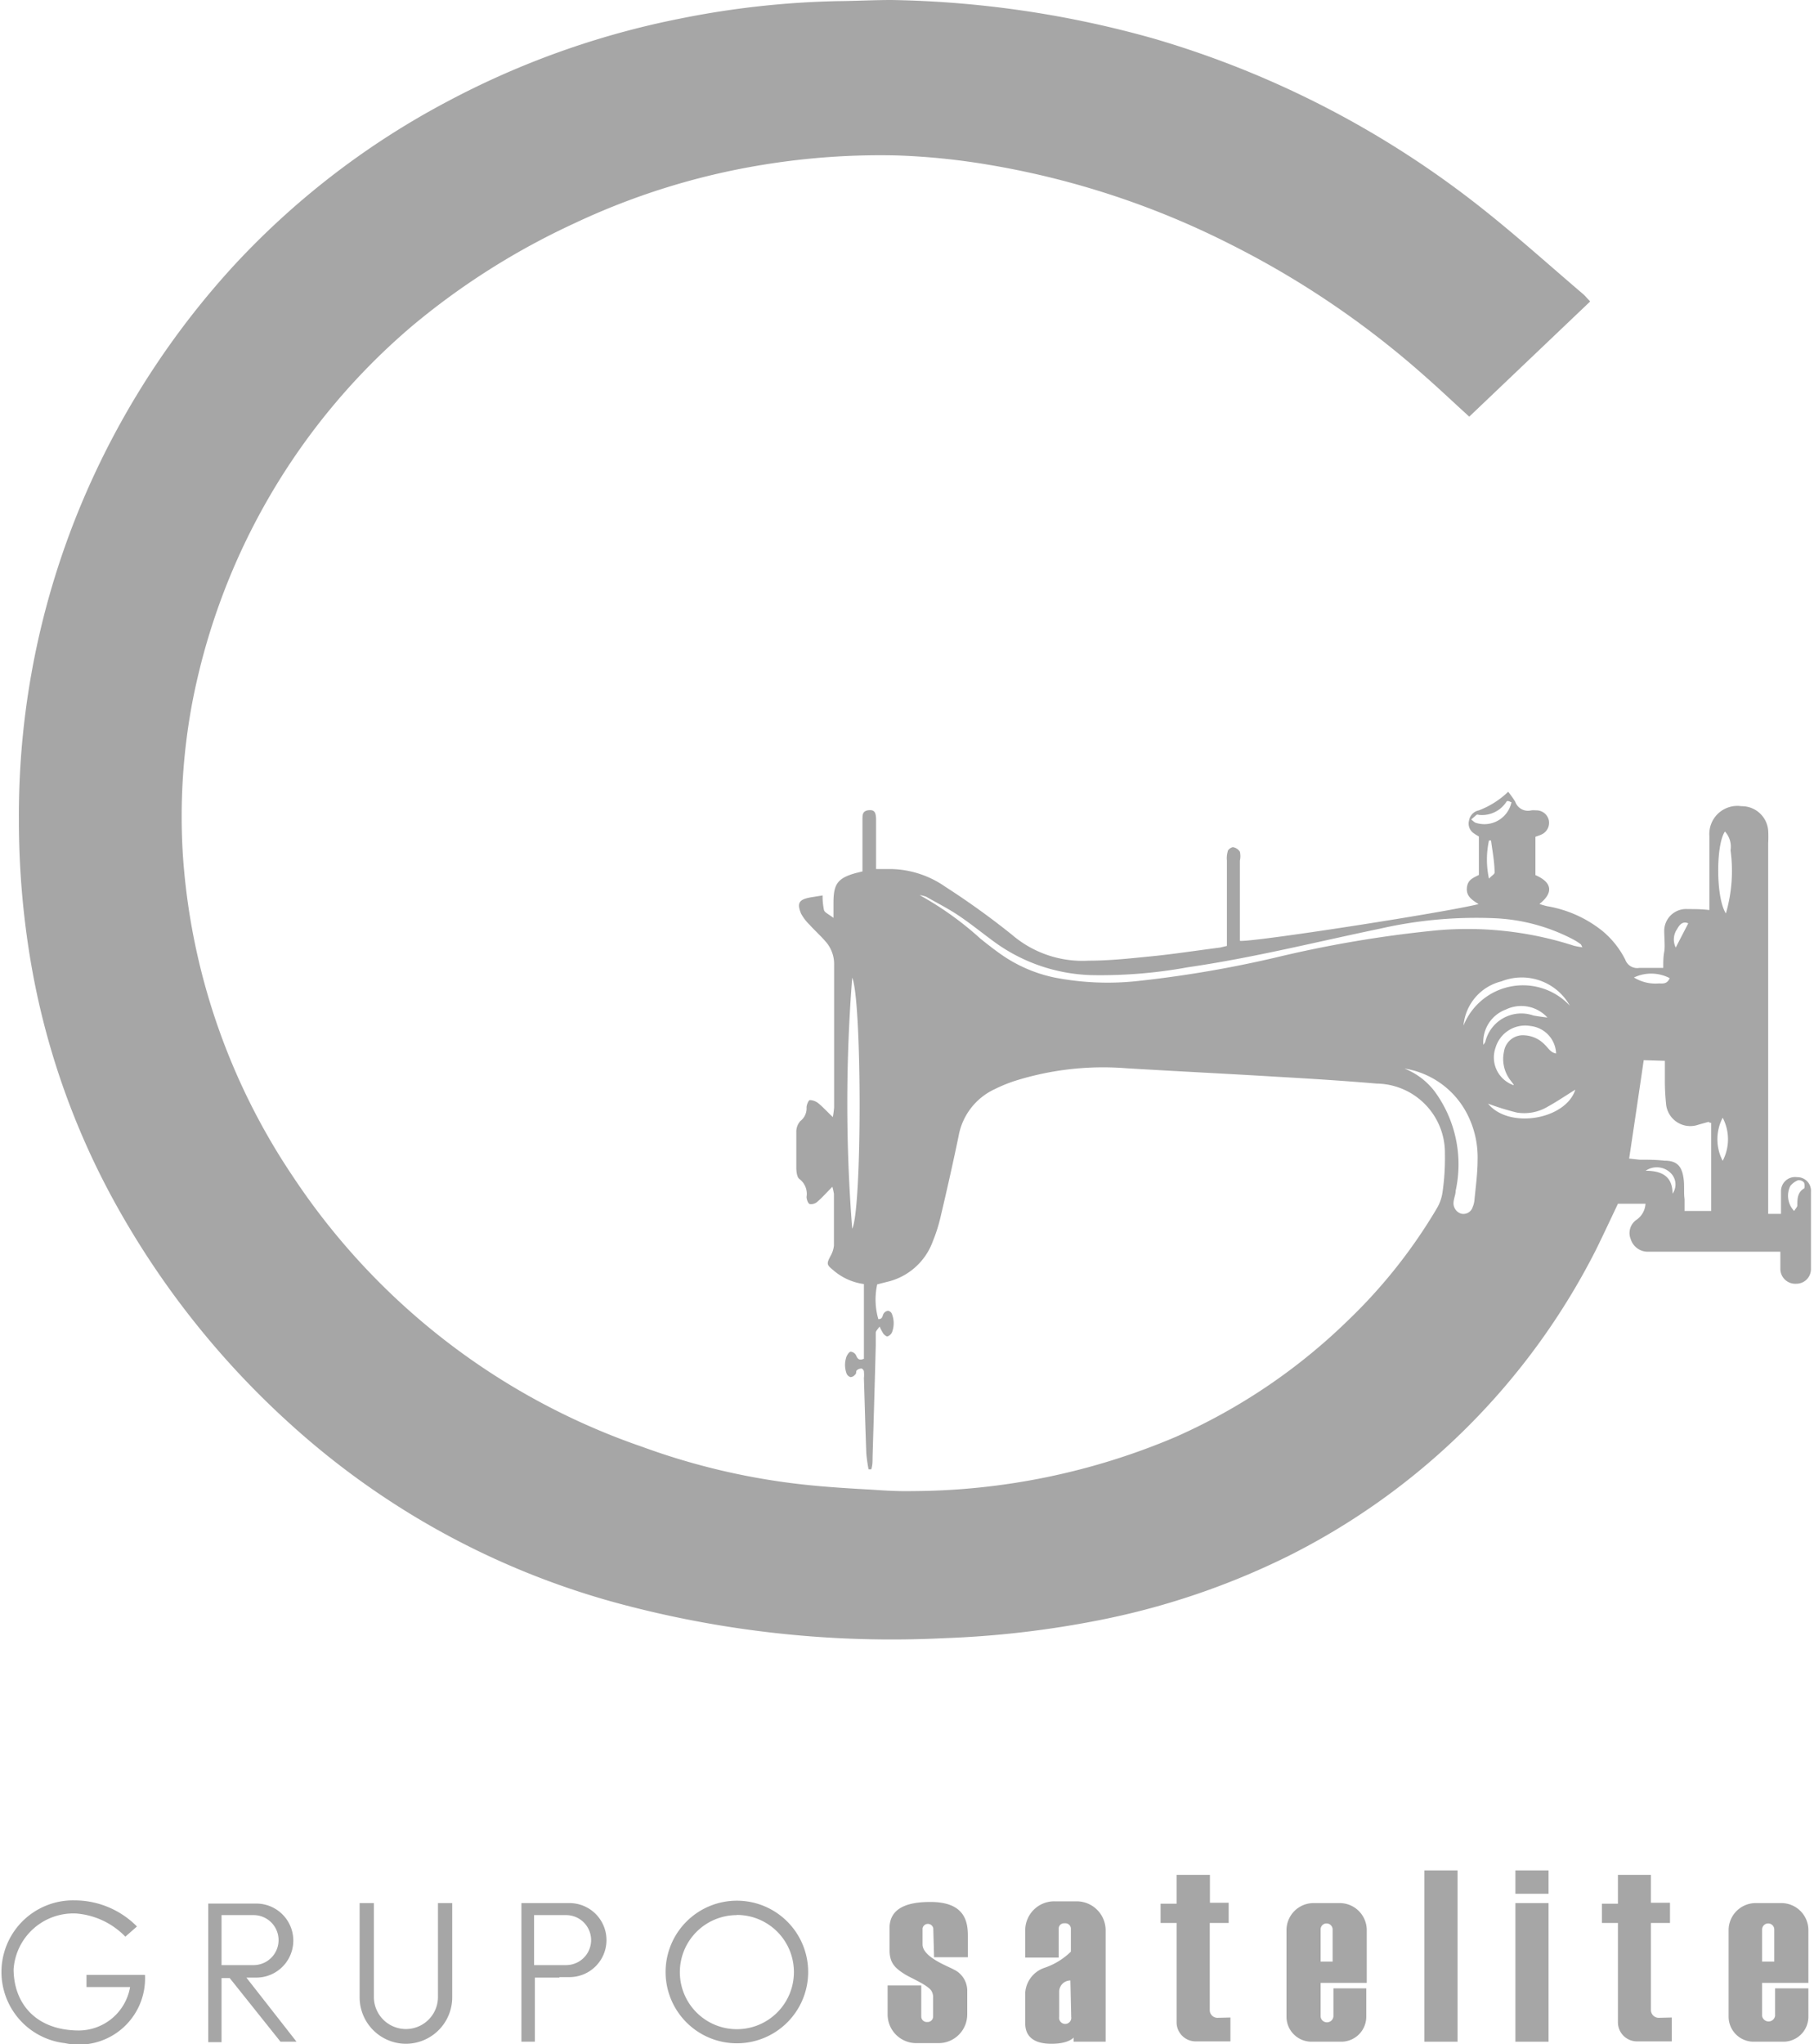 <svg xmlns="http://www.w3.org/2000/svg" viewBox="0 0 113.24 127.56"><defs><style>.cls-1{fill:#a6a6a6;}</style></defs><g id="Capa_2" data-name="Capa 2"><g id="Capa_1-2" data-name="Capa 1"><path class="cls-1" d="M99.25,18.83,91.72,26c-.94-.85-1.81-1.68-2.71-2.47a56.27,56.27,0,0,0-12.25-8.31,52.46,52.46,0,0,0-15-4.93A43,43,0,0,0,56,9.7a45.32,45.32,0,0,0-8.47.6,44.16,44.16,0,0,0-11.68,3.64,45.42,45.42,0,0,0-10.06,6.35A41,41,0,0,0,12,43.86a38.47,38.47,0,0,0-.59,9.4,40.78,40.78,0,0,0,6.89,20.18,42.85,42.85,0,0,0,21.8,16.85,42.84,42.84,0,0,0,10.42,2.39c1.29.13,2.59.21,3.89.28.85.06,1.7.11,2.55.09a42.41,42.41,0,0,0,16.43-3.38,36.61,36.61,0,0,0,10.81-7.32A32.8,32.8,0,0,0,89.7,75.4a2.73,2.73,0,0,0,.35-1A14.81,14.81,0,0,0,90.2,72a4.32,4.32,0,0,0-4.26-4.38c-2.1-.18-4.2-.31-6.3-.43-3.12-.19-6.25-.34-9.37-.53a18.33,18.33,0,0,0-6.94.8,9.51,9.51,0,0,0-1.24.51,4,4,0,0,0-2.25,2.93c-.35,1.69-.73,3.37-1.13,5.06a9.78,9.78,0,0,1-.47,1.48A4,4,0,0,1,55.35,80l-.59.15a4.42,4.42,0,0,0,.07,2.17c.29,0,.24-.22.34-.36a.37.37,0,0,1,.27-.16.31.31,0,0,1,.24.2,1.58,1.58,0,0,1,0,1.15.48.48,0,0,1-.29.25c-.06,0-.19-.1-.25-.18a3.37,3.37,0,0,1-.23-.44c-.12.17-.23.27-.24.38,0,.26,0,.52,0,.78-.06,2.34-.13,4.69-.2,7,0,.25,0,.5-.08.75h-.17a9.14,9.14,0,0,1-.14-1c-.06-1.56-.1-3.12-.15-4.68a2.08,2.08,0,0,0,0-.43c0-.07-.1-.18-.16-.18a.45.45,0,0,0-.29.12c-.06.06,0,.2-.1.26a.41.41,0,0,1-.28.16.39.39,0,0,1-.25-.22,1.54,1.54,0,0,1,0-1.08c.06-.12.15-.27.25-.29a.43.43,0,0,1,.32.19c.1.21.17.4.51.25V80.13A3.66,3.66,0,0,1,52,79.25c-.41-.33-.4-.4-.15-.88a1.6,1.6,0,0,0,.21-.66c0-1.06,0-2.13,0-3.2a3.62,3.62,0,0,0-.1-.45c-.35.35-.61.65-.91.91a.59.59,0,0,1-.48.17c-.12,0-.22-.29-.22-.45a1.16,1.16,0,0,0-.44-1.11c-.15-.1-.19-.42-.2-.65,0-.75,0-1.51,0-2.27a1,1,0,0,1,.25-.7,1,1,0,0,0,.39-.85c0-.16.12-.45.2-.46a.9.9,0,0,1,.55.21c.28.23.53.51.89.85a5.94,5.94,0,0,0,.08-.6c0-3,0-5.92,0-8.88a2.12,2.12,0,0,0-.46-1.39c-.33-.4-.73-.75-1.07-1.13A2.88,2.88,0,0,1,50,57c-.26-.65-.12-.87.6-1l.75-.12a4.22,4.22,0,0,0,.09.92c.05.15.29.25.59.48v-.93c0-1.18.25-1.55,1.4-1.87l.41-.1c0-.25,0-.51,0-.76,0-.83,0-1.66,0-2.49,0-.28,0-.53.39-.57s.45.18.46.58c0,.78,0,1.56,0,2.35,0,.23,0,.46,0,.74h.88A6.11,6.11,0,0,1,59,55.33a49.16,49.16,0,0,1,4.17,3,6.76,6.76,0,0,0,4.78,1.62c1.35,0,2.69-.15,4-.28s2.81-.36,4.22-.54l.42-.1c0-.25,0-.5,0-.75V53.7a1.49,1.49,0,0,1,.05-.56c0-.12.23-.28.34-.27a.63.63,0,0,1,.42.28,1.3,1.3,0,0,1,0,.56v5c.63.12,12.72-1.75,14.9-2.29-.4-.26-.77-.48-.73-1s.38-.63.75-.82v-2.4A3.58,3.58,0,0,1,92,52a.73.73,0,0,1-.29-.81.77.77,0,0,1,.61-.62,5.46,5.46,0,0,0,1.83-1.16,6.37,6.37,0,0,1,.44.62.84.84,0,0,0,1,.54,1.41,1.41,0,0,1,.29,0,.79.79,0,0,1,.81.64.8.8,0,0,1-.47.87c-.1.05-.22.08-.37.14v2.39c1.13.49,1.07,1.16.25,1.8a4.71,4.71,0,0,0,.48.14A7.53,7.53,0,0,1,100,58.07a5.59,5.59,0,0,1,1.46,1.82.79.79,0,0,0,.88.51c.47,0,1,0,1.49,0,0-.37,0-.69.06-1s0-.9,0-1.35a1.37,1.37,0,0,1,1.48-1.32c.42,0,.84,0,1.34.06,0-.27,0-.53,0-.78,0-1.28,0-2.56,0-3.84a1.75,1.75,0,0,1,2-1.86,1.65,1.65,0,0,1,1.67,1.52,6.79,6.79,0,0,1,0,.78q0,11.16,0,22.32v.82h.8c0-.49,0-1,0-1.41a.88.88,0,0,1,1-.88.85.85,0,0,1,.87.92c0,1.25,0,2.51,0,3.76,0,.36,0,.72,0,1.07a.91.91,0,0,1-.91.9.93.93,0,0,1-1-.93c0-.33,0-.66,0-1.07-.31,0-.56,0-.81,0-2.27,0-4.55,0-6.82,0-.24,0-.47,0-.71,0a1.11,1.11,0,0,1-1-.78,1,1,0,0,1,.36-1.21,1.3,1.3,0,0,0,.56-1H101c-.45.95-.89,1.89-1.35,2.83A43.2,43.2,0,0,1,80.47,97.08a47.13,47.13,0,0,1-12.13,4.08,61,61,0,0,1-9.44,1.07A65.69,65.69,0,0,1,38.39,100,49.76,49.76,0,0,1,18.16,88.9a53.31,53.31,0,0,1-11.07-14A47.61,47.61,0,0,1,1.88,59.78a52.94,52.94,0,0,1-.7-8.62A50.35,50.35,0,0,1,5.71,30,51.34,51.34,0,0,1,14.6,16.57,49.89,49.89,0,0,1,27.88,6.36a52.57,52.57,0,0,1,14.58-5.2A55.32,55.32,0,0,1,52.32.07C53.43.06,54.55,0,55.66,0A64,64,0,0,1,72.1,2.43,60.12,60.12,0,0,1,92.51,13c2.15,1.7,4.19,3.54,6.28,5.32.15.12.26.27.46.47m3.36,47.37c-.3,2.06-.6,4.08-.91,6.14l.65.07c.52,0,1,0,1.56.06.78,0,1.09.35,1.19,1.13.06.42,0,.85.06,1.27,0,.25,0,.5,0,.74h1.66c0-1.89,0-3.72,0-5.5-.13,0-.15-.07-.17-.06l-.61.17A1.52,1.52,0,0,1,104,68.83a13.5,13.5,0,0,1-.07-1.42c0-.39,0-.79,0-1.21Zm-3.81-7c-.07-.14-.09-.22-.14-.25a3.88,3.88,0,0,0-.48-.3,11.66,11.66,0,0,0-4.9-1.31,27.08,27.08,0,0,0-7.12.65c-4,.83-7.92,1.82-12,2.41a30.25,30.25,0,0,1-6.08.49,10.81,10.81,0,0,1-5.91-2c-.79-.57-1.54-1.19-2.35-1.73-.64-.43-1.34-.78-2-1.16a1.89,1.89,0,0,0-.41-.1,20.19,20.19,0,0,1,3.81,2.73c.39.31.78.62,1.19.91a9,9,0,0,0,3.41,1.5,17.36,17.36,0,0,0,5.38.2,71.38,71.38,0,0,0,8.45-1.45,74,74,0,0,1,9.71-1.66,21.62,21.62,0,0,1,8.9.93,4,4,0,0,0,.51.09M87.67,66.68a4.42,4.42,0,0,1,1.89,1.43,7.7,7.7,0,0,1,1.31,6.2c0,.23-.11.46-.13.7a.68.68,0,0,0,.45.72.6.6,0,0,0,.74-.4,1.46,1.46,0,0,0,.11-.41c.08-.85.2-1.69.2-2.54a5.91,5.91,0,0,0-.66-2.88,5.34,5.34,0,0,0-3.91-2.82m-34.47,10c.62-1.24.61-14.24,0-15.67a100,100,0,0,0,0,15.67m41.29-9-.24-.32a2.17,2.17,0,0,1-.36-1.75,1.19,1.19,0,0,1,1.3-1,1.87,1.87,0,0,1,1.25.59c.21.19.35.49.7.54a1.79,1.79,0,0,0-1.58-1.71,1.93,1.93,0,0,0-2.2,1.35,1.83,1.83,0,0,0,1.13,2.34M107.74,57a9.51,9.51,0,0,0,.29-3.94,1.4,1.4,0,0,0-.35-1.17c-.57.83-.57,4.15.06,5.11M98,62.76a3.44,3.44,0,0,0-4.27-1.52A3.12,3.12,0,0,0,91.36,64,4,4,0,0,1,98,62.76M98.34,68c-.6.37-1.14.74-1.72,1.06a2.87,2.87,0,0,1-1.92.37,15.67,15.67,0,0,1-1.81-.56c1.31,1.61,4.85,1,5.45-.87M92.6,65.2a1.11,1.11,0,0,0,.12-.18,2.31,2.31,0,0,1,3-1.65c.25.05.51.08.88.13A2.21,2.21,0,0,0,94,63,2.16,2.16,0,0,0,92.6,65.2m1.77-15.14c-.1,0-.14-.07-.19-.06a.17.17,0,0,0-.12,0,1.81,1.81,0,0,1-1.75.85.17.17,0,0,0-.14,0l-.33.29c.11.08.21.2.33.22a1.73,1.73,0,0,0,2.2-1.38m13.17,19.77a2.9,2.9,0,0,0,0,2.69,2.9,2.9,0,0,0,0-2.69M112,75.57c.09-.15.19-.24.2-.34,0-.4,0-.81.41-1.06.06,0,.06-.29,0-.38a.42.42,0,0,0-.36-.14,1.18,1.18,0,0,0-.49.36,1.38,1.38,0,0,0,.24,1.56M102,61a2.56,2.56,0,0,0,1.55.37c.24,0,.52.06.68-.33A2.5,2.5,0,0,0,102,61m2.41,13.49a1,1,0,0,0-.15-1.32,1.23,1.23,0,0,0-1.53-.11c1,0,1.68.34,1.68,1.43M93,54.78c.13-.14.31-.24.3-.33,0-.68-.14-1.35-.22-2,0,0-.08,0-.13,0a5.62,5.62,0,0,0,0,2.38m12.44,2.79c-.33-.15-.54.07-.69.35a1.13,1.13,0,0,0-.09,1.16l.78-1.51"/><path class="cls-1" d="M58.31,122.14h2.11v-1.3c0-.84-.12-2.15-2.34-2.15-1.11,0-2.55.21-2.55,1.63v1.35c0,.84.34,1.15,1,1.56.45.26,1.38.65,1.61,1a.78.78,0,0,1,.11.46v1.15a.34.34,0,0,1-.34.34h-.06a.34.34,0,0,1-.34-.34v-1.94h-2.1v1.81a1.79,1.79,0,0,0,1.78,1.79h1.41a1.79,1.79,0,0,0,1.78-1.79v-1.41a1.47,1.47,0,0,0-.85-1.4c-.35-.2-1.94-.77-1.94-1.56v-1a.34.34,0,0,1,.67,0Z"/><path class="cls-1" d="M67.18,118.65H65.84A1.81,1.81,0,0,0,64,120.47v1.69h2.09v-1.81a.33.33,0,0,1,.33-.33h.09a.34.34,0,0,1,.34.33v1.44a4.32,4.32,0,0,1-1.62,1A1.77,1.77,0,0,0,64,124.36v1.9c0,.84.55,1.28,1.64,1.28s1.38-.39,1.38-.39v.26h2v-6.94a1.81,1.81,0,0,0-1.82-1.82m-.33,7.21a.38.38,0,1,1-.75,0v-1.57a.7.7,0,0,1,.7-.7h0Z"/><path class="cls-1" d="M76,125.92a.48.48,0,0,1-.48-.49V120h1.18v-1.26H75.53V117H73.45v1.8h-1V120h1v6.2a1.19,1.19,0,0,0,1.19,1.19h2.17v-1.49Z"/><path class="cls-1" d="M103.55,125.92a.49.49,0,0,1-.49-.49V120h1.19v-1.26h-1.19V117H101v1.8h-1V120h1v6.2a1.19,1.19,0,0,0,1.19,1.19h2.17v-1.49Z"/><path class="cls-1" d="M83.24,124.08v1.72a.4.4,0,0,1-.4.4.39.39,0,0,1-.4-.4v-2.06h2.88v-3.29a1.69,1.69,0,0,0-1.69-1.69H82a1.69,1.69,0,0,0-1.69,1.69v5.4a1.56,1.56,0,0,0,1.56,1.56h1.86a1.56,1.56,0,0,0,1.56-1.56v-1.77Zm-.8-3.67a.37.37,0,0,1,.37-.38.38.38,0,0,1,.38.38v2h-.75Z"/><path class="cls-1" d="M110.81,124.08v1.72a.41.41,0,0,1-.81,0v-2.06h2.89v-3.29a1.69,1.69,0,0,0-1.69-1.69h-1.6a1.69,1.69,0,0,0-1.69,1.69v5.4a1.56,1.56,0,0,0,1.56,1.56h1.86a1.56,1.56,0,0,0,1.56-1.56v-1.77Zm-.81-3.67a.38.38,0,0,1,.76,0v2H110Z"/><rect class="cls-1" x="88.92" y="116.72" width="2.07" height="10.69"/><rect class="cls-1" x="94.6" y="116.72" width="2.07" height="1.46"/><rect class="cls-1" x="94.6" y="118.76" width="2.07" height="8.65"/><path class="cls-1" d="M7.83,120.85l.72-.63a5.49,5.49,0,0,0-3.91-1.63,4.47,4.47,0,0,0-.59,8.91,4.13,4.13,0,0,0,5-4.26H5.4V124H8.12a3.26,3.26,0,0,1-3.18,2.71c-2.73,0-4.09-1.72-4.09-3.83a3.74,3.74,0,0,1,3.92-3.47,4.81,4.81,0,0,1,3.06,1.45"/><path class="cls-1" d="M17.51,127.41h1l-3.13-4H16a2.31,2.31,0,1,0,0-4.62h-3v8.65h.83v-4h.51Zm-3.68-7.9h2a1.56,1.56,0,0,1,0,3.12h-2Z"/><path class="cls-1" d="M34.92,123.38h.63a2.31,2.31,0,1,0,0-4.62h-3v8.65h.84v-4h1.53Zm-1.58-3.87h2a1.56,1.56,0,1,1,0,3.12h-2Z"/><path class="cls-1" d="M25.32,127.54a2.9,2.9,0,0,1-2.87-2.92v-5.86h.89v5.86a2,2,0,1,0,4,0v-5.86h.89v5.86a2.9,2.9,0,0,1-2.88,2.92"/><path class="cls-1" d="M46,127.51a4.45,4.45,0,1,1,4.45-4.45A4.45,4.45,0,0,1,46,127.51m0-8a3.56,3.56,0,1,0,3.56,3.56A3.56,3.56,0,0,0,46,119.5"/></g></g></svg>